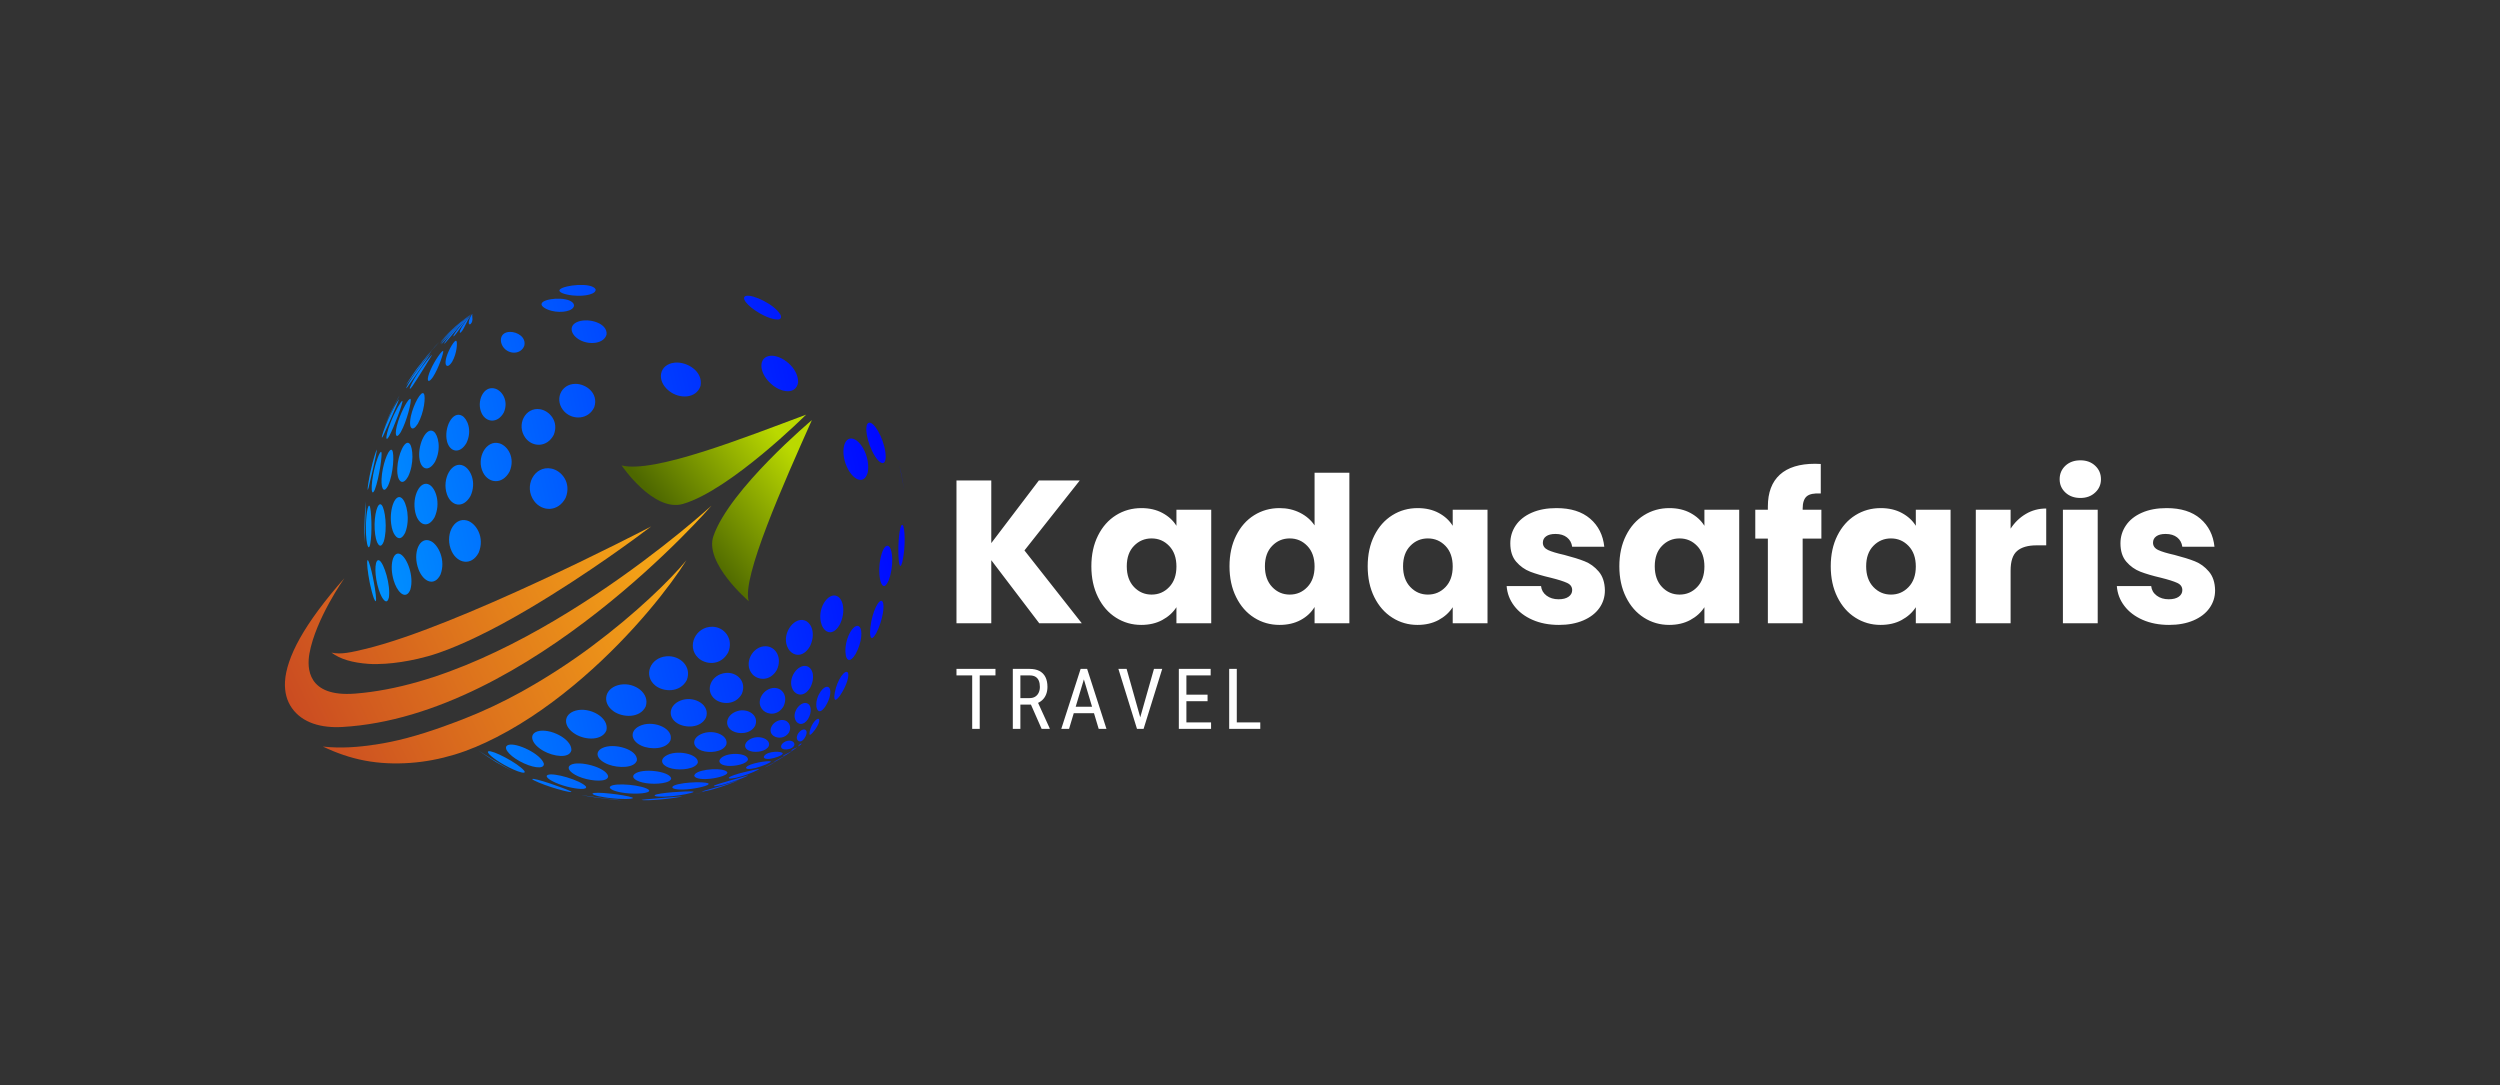 <svg xmlns="http://www.w3.org/2000/svg" viewBox="-29 154.184 614.23 266.633">
	<rect x="-29" y="154.184" width="614.23" height="266.633" fill="#333333" stroke="none"/>
	<svg xmlns="http://www.w3.org/2000/svg" xmlns:xlink="http://www.w3.org/1999/xlink"
		xmlnsSerif="http://www.serif.com/"
		viewBox="0.002 0.004 1892.758 1574.107"
		version="1.1" xml:space="preserve" height="126.633" width="152.267"
		y="224.184" x="41" preserveAspectRatio="xMinYMin" fill-rule="evenodd" clip-rule="evenodd"
		stroke-linejoin="round" stroke-miterlimit="2" style="overflow: visible;"><path d="M1886.74,599.126c-3.115,-17.096 -6.607,-33.713 -10.385,-49.41c4.604,22.671 11.207,52.823 14.742,75.688l-0.481,-3.197c-0.922,-5.922 -1.974,-12.633 -3.876,-23.081m-1364.05,-474.068c15.769,-13.604 32.572,-26.332 50.389,-38.115l-1.821,1.25c-14.76,10.267 -34.868,24.844 -59.472,46.628c-1.037,0.924 -2.068,1.854 -3.103,2.784c1.48,-1.402 8.029,-7.388 14.007,-12.547m14.501,-11.371c16.598,-13.291 30.614,-23.064 35.888,-26.744l-0.579,0.421c-26.492,19.059 -48.644,37.114 -74.094,60.357c-1.411,1.291 -2.795,2.598 -4.233,3.86c0.128,-0.145 17.409,-17.393 43.018,-37.894m-98.888,97.541c9.102,-10.345 21.285,-24.1 30.648,-34.21l1.209,-1.342c0.529,-0.584 1.069,-1.15 1.564,-1.756c-0.106,0.111 -15.013,15.27 -33.421,37.308m88.957,-88.54c18.847,-15.886 35.178,-28.004 45.819,-35.745l-0.728,0.541c-35.922,26.721 -61.801,50.177 -84.418,71.551c-1.651,1.556 -3.268,3.135 -4.969,4.629c2.277,-2.659 19.838,-20.358 44.296,-40.976m-135.086,148.005c8.733,-11.945 20.499,-27.784 29.609,-39.439l1.673,-2.125c21.704,-27.29 33.567,-39.255 33.675,-39.36c-1.217,1.571 -2.586,3.014 -3.911,4.498c-9.772,11.034 -39.511,44.598 -67.949,86.424c2.07,-3.001 4.79,-7.03 6.903,-9.998m126.753,-139.642c24.583,-21.811 46.834,-38.593 54.152,-44.108l-0.487,0.37c-41.245,31.546 -70.184,59.962 -91.312,80.708c-3.648,3.561 -4.25,4.148 -5.491,5.247c1.285,-2.126 18.642,-20.479 43.138,-42.217m-115.372,124.633c21.811,-29.382 41.053,-50.419 44.267,-53.439c-0.74,1.281 -0.74,1.281 -6.699,8.578c-7.232,8.842 -16.013,19.709 -26.336,33.285c-12.956,17.038 -16.108,21.528 -40.611,56.483c-2.681,3.774 -3.175,4.453 -4.087,5.48c1.524,-4.181 16.236,-27.193 33.466,-50.387m109.588,-117.675c16.946,-15.918 35.655,-31.956 55.61,-47.654c-38.892,31.662 -58.976,52.3 -89.375,83.539c-3.615,3.68 -4.262,4.326 -5.848,5.744c2.158,-4.285 21.416,-24.522 39.613,-41.629m-187.71,246.22l19.646,-37.981l1.14,-2.058c1.957,-3.51 2.691,-4.82 3.981,-6.954c-0.609,1.481 -0.609,1.481 -3.793,7.513c-13.38,25.303 -29.536,57.185 -47.956,101.803c-0.641,1.567 -1.287,3.143 -1.925,4.716c8.536,-20.168 19.167,-47.422 28.907,-67.039m73.957,-117.171c21.221,-30.202 42.933,-54.943 45.685,-56.744c-0.87,2.254 -68.104,97.663 -68.778,98.61c-3.614,4.913 -4.753,6.27 -5.822,6.929c-0.378,-3.46 13.402,-26.719 28.915,-48.795m112.032,-124.802c22.144,-22.286 43.357,-40.2 51.449,-46.872c-36.744,33.781 -36.744,33.781 -79.297,79.964c-4.124,4.392 -5.417,5.679 -6.615,6.551c1.447,-4.435 18.987,-24.08 34.463,-39.643m-196.646,269.899c13.445,-30.589 28.485,-57.107 32.931,-61.928c0.166,0.023 0.383,0.049 0.549,0.07c-0.757,4.874 -43.104,100.343 -47.595,109.456c-2.717,5.198 -3.617,6.581 -4.596,7.084c-1.327,-5.247 10.38,-35.729 18.711,-54.682m89.637,-140.258c19.361,-30.054 40.804,-55.547 44.67,-58.265c0.061,0.146 0.153,0.331 0.221,0.469c-1.578,3.646 -50.345,81.588 -59.795,95.007c-4.404,5.937 -6.244,8.09 -7.859,8.36c-1.971,-2.502 8.45,-23.372 22.763,-45.571m109.111,-127.833c21.969,-24.271 44.049,-43.488 44.974,-44.292c-8.299,10.3 -18.66,18.613 -27.432,28.461c-12.907,14.484 -24.823,29.808 -37.45,44.53c-4.267,4.839 -6.002,6.641 -7.227,7.086c0.016,-3.599 14.1,-21.383 27.135,-35.785m-251.403,422.69c7.526,-33.855 15.954,-60.197 18.686,-64.171c1.43,5.312 -25.096,116.103 -25.387,117.162c-1.327,4.511 -1.59,5.241 -2.324,6.449c-2.144,-2.027 3.811,-35.979 9.025,-59.44m60.783,-147.025c12.971,-32.904 31.496,-65.441 35.844,-65.715c3.233,4.408 -26.587,82.489 -39.774,106.974c-2.232,3.826 -7.494,12.782 -8.86,7.734c-1.319,-4.876 2.652,-23.274 12.79,-48.993m210.106,-291.165c14.964,-18.14 31.734,-33.834 34.944,-36.804c-5.539,6.619 -11.821,12.584 -17.163,19.371c-10.047,12.771 -18.918,26.404 -28.923,39.201c-3.608,4.408 -5.953,6.96 -7.252,6.903c-1.111,-2.217 6.972,-14.816 18.394,-28.671m-290.707,628.537c0.748,-28.577 1.922,-66.706 4.305,-95.2l0.021,-0.229c0.833,40.322 -2.99,80.514 -3.311,120.809c-0.007,1.719 -0.021,3.439 -0.044,5.155c-0.293,-9.16 -0.946,-21.368 -0.971,-30.535m27.2,-177.689c7.318,-38.992 21.101,-74.411 24.912,-69.005c4.016,5.696 -6.707,79.999 -19.564,114.046c-1.708,3.945 -5.712,13.177 -8.315,7.482c-2.876,-6.264 -1.659,-27.862 2.967,-52.523m76.505,-163.324c11.026,-33.993 33.222,-73.701 37.705,-67.441c3.907,5.465 -10.974,67.216 -29.894,100.945c-9.463,15.146 -13.104,12.897 -14.485,8.342c-1.614,-5.316 -0.708,-19.105 6.674,-41.846m99.253,-157.793c12.371,-27.623 35.276,-60.128 38.148,-56.356c2.298,3.022 -13.278,51.807 -31.5,79.709c-12.542,17.553 -14.868,10.707 -15.278,8.188c-0.712,-4.345 1.183,-14.91 8.632,-31.534m97.896,-134.285c9.854,-15.533 23.121,-29.709 24.001,-30.495c-1.926,4.416 -5.301,7.926 -7.585,12.114c-4.434,8.137 -7.967,16.724 -12.361,24.881c-0.379,0.698 -0.875,1.635 -1.255,2.324c-1.505,2.746 -2.932,4.955 -3.873,6.413c-7.025,10.018 -7.98,6.559 -8.097,5.766c-0.399,-2.63 2.288,-10.147 9.17,-21.003m-295.923,620.224c-0.134,-38.593 5.951,-76.12 11.231,-69.232c5.601,7.314 8.822,82.173 1.873,117.646c-1.043,4.142 -3.216,12.757 -6.651,6.346c-3.713,-6.941 -6.361,-29.459 -6.453,-54.76m49.232,-166.941c5.327,-41.188 23.351,-83.037 31.095,-72.213c6.738,9.415 4.312,70.429 -12.514,108.183c-11.759,22.612 -16.931,8.42 -18.244,3.536c-1.104,-4.134 -3.341,-16.263 -0.337,-39.506m88.496,-177.546c7.778,-34.743 31.405,-78.787 39.346,-67.503c6.002,8.54 1.165,57.493 -18.381,91.87c-17.866,27.722 -22.743,7.085 -22.941,6.192c-1.541,-6.902 -0.817,-18.042 1.976,-30.559m108.266,-179.052c6.345,-22.409 26.072,-56.097 30.694,-49.211c3.04,4.524 1.782,37.38 -13.439,63.676c-12.296,18.734 -18.098,11.699 -19.297,7.402c-1.308,-4.696 -0.562,-12.658 2.042,-21.867m69.581,-113.719c2.837,-8.821 8.89,-17.813 9.568,-18.811c-0.104,1.974 -0.498,3.934 -0.314,5.924c0.875,9.045 0.875,9.045 0.728,11.287c-0.308,4.686 -1.321,7.148 -2.139,9.133c-3.831,7.601 -7.98,7.116 -9.037,3.462c-0.71,-2.424 -0.274,-6.431 1.194,-10.995m-304.036,800.986c-5.704,-28.663 -9.681,-61.683 -6.462,-67.329c0.364,0.029 0.842,0.077 1.208,0.113c7.329,8.846 23.882,87.306 24.935,118.24c-0.061,4.815 -0.174,5.623 -1.004,7.159c-7.129,-0.602 -18.565,-57.607 -18.677,-58.183m15.349,-161.926c-2.292,-44.175 9.491,-85.761 21.024,-74.161c11.122,11.195 18.529,74.639 6.575,112.301c-8.784,21.956 -16.664,9.226 -19.649,2.738c-1.968,-4.309 -6.708,-16.915 -7.95,-40.878m69.045,-186.116c1.839,-42.194 23.851,-91.363 38.207,-74.365c9.467,11.211 13.777,61.174 -5.245,100.063c-15.75,27.348 -27.359,14.375 -30.985,-0.231c-0.788,-3.173 -2.562,-12.019 -1.977,-25.467m-60.873,355.413c-10.115,-42.102 -6.745,-81.367 6.323,-73.701c13.791,8.089 34.947,74.699 28.777,113.633c-5.152,20.764 -15.373,7.668 -19.542,1.076c-2.778,-4.4 -9.849,-17.206 -15.558,-41.008m42.17,-185.677c-5.936,-47.93 13.56,-94.796 32.602,-78.359c15.387,13.292 26.105,65.792 10.26,105.398c-15.3,30.793 -31.399,13.098 -37.95,-5.291c-2.252,-6.322 -3.908,-13.638 -4.912,-21.748m85.775,-203.908c-3.245,-41.51 22.327,-94.148 44.41,-77.746c12.962,9.625 24.262,51.903 3.832,92.126c-19.076,31.505 -40.834,23.547 -46.822,-4.323c-0.645,-2.978 -1.186,-7.016 -1.42,-10.057m-78.075,376.693c-13.886,-46.267 -2.113,-91.892 20.654,-80.036c20.107,10.48 42.236,66.75 30.275,108.156c-11.636,29.444 -34.075,14.808 -46.935,-16.737c-1.36,-3.347 -2.949,-7.915 -3.994,-11.383m66.013,-207.694c-11.042,-49.309 15.243,-100.571 43.286,-84.392c19.213,11.094 35.221,56.38 15.562,99.365c-19.856,35.345 -47.666,23.69 -57.447,-9.532c-0.474,-1.613 -1.029,-3.799 -1.401,-5.441m96.804,-217.364c-9.822,-40.456 16.609,-94.498 46.21,-77.677c14.973,8.51 32.189,43.594 13.208,83.234c-20.743,35.499 -51.554,26.824 -59.418,-5.557m-86.875,391.496c-19.446,-51.016 3.518,-103.414 37.812,-86.264c22.788,11.393 46.07,57.907 29.245,102.04c-18.572,37.519 -52.391,22.682 -67.057,-15.776m86.997,-228.787c-17.162,-47.992 15.456,-104.558 50.581,-87.722c21.716,10.416 40.274,50.569 21.18,92.312c-22.783,40.056 -59.103,30.801 -71.761,-4.59m105.765,-248.071c-16.777,-35.08 5.016,-85.992 41.165,-75.295c21.343,6.309 41.822,36.975 26.7,72.574c-18.915,34.948 -54.268,31.16 -67.865,2.721m69.99,-197.317c-17.797,-18.132 -16.124,-50.897 16.85,-51.186c22.205,-0.204 50.09,16.391 43.241,42.838c-10.268,25.39 -42.558,26.222 -60.091,8.348m-161.097,619.689c-23.381,-48.049 5.277,-106.568 46.447,-94.876c27.391,7.78 55.469,51.157 35.37,98.799c-22.239,41.2 -64.284,32.13 -81.816,-3.916m95.682,-240.95c-22.779,-44.008 9.358,-101.761 49.844,-89.561c25.241,7.612 49.152,44.206 30.748,86.526c-22.43,40.659 -63.751,35.564 -80.592,3.035m39.669,884.091c-16.404,-10.714 -38.697,-24.372 -54.652,-35.733l0.209,0.152c12.097,8.165 70.483,44.218 105.055,63.384c1.029,0.561 2.409,1.309 3.45,1.853c-16.221,-8.896 -38.196,-20.147 -54.062,-29.656m89.538,-990.223c-29.192,-39.556 -0.625,-95.211 44.949,-87.573c28.155,4.725 57.627,36.596 41.679,77.78c-20.333,39.741 -65.379,38.586 -86.628,9.793m80.125,-388.075c-20.821,-5.175 -41.199,-17.868 -25.312,-28.229c19.062,-12.432 88.061,-14.65 93.74,10.737c-0.422,18.483 -37.984,25.066 -68.428,17.492m-145.762,1386.23c-32.889,-18.594 -55.509,-38.188 -47.475,-41.119c12.116,-4.412 89.327,35.396 109.238,59.36c1.465,2.264 5.35,8.296 -8.531,5.117c-12.141,-2.774 -33.035,-11.948 -53.232,-23.358m92.108,-805.498c-33.158,-45.133 0.563,-109.07 52.295,-99.137c30.982,5.94 62.701,42.847 43.989,89.446c-23.192,44.233 -72.328,42.299 -96.284,9.691m92.981,-272.492c-32.937,-33.554 -12.595,-85.387 33.484,-85.314c31.989,0.052 71.142,28.46 57.265,71.181c-17.601,38.473 -65.406,39.952 -90.749,14.133m46.949,-219.143c-29.544,-15.957 -36.575,-46.433 -3.56,-56.919c32.788,-10.416 88.167,5.698 84.925,39.891c-7.499,28.228 -51.747,33.035 -81.365,17.028m-22.039,-136.116c-22.222,-2.322 -48.762,-9.794 -38.223,-19.154c14.044,-12.477 94.447,-21.662 107.9,-0.26c4.122,14.146 -29.74,23.571 -69.677,19.414m-66.113,1501.44c-25.392,-8.324 -54.31,-19.741 -57.883,-24.492c4.682,-5.333 98.829,27.93 117.051,36.889c2.245,1.257 2.625,1.517 3.338,2.301c-2.758,3.199 -42.072,-7.997 -62.506,-14.698m-96.1,-79.112c-35.681,-19.718 -52.346,-43.815 -34.3,-49.603c24.929,-7.984 99.53,27.495 108.379,57.232c1.783,19.436 -39.07,11.724 -74.078,-7.623m292.311,118.245c-30.726,-3.489 -71.669,-8.694 -102.119,-14.08l-0.245,-0.048c-0.301,-0.073 -0.692,-0.154 -0.983,-0.221c0.983,-0.079 1.185,-0.095 17.544,2.289c34.997,5.096 64.767,9.287 102.53,12.908c1.556,0.154 3.108,0.301 4.663,0.453c-6.418,-0.394 -14.979,-0.73 -21.39,-1.301m-159.804,-44.092c-35.578,-11.252 -57.959,-26.492 -46.953,-31.958c17.475,-8.696 100.424,16.107 116.784,34.922c6.977,12.147 -29.898,7.986 -58.049,0.47c-3.558,-0.946 -8.269,-2.324 -11.782,-3.434m-59.437,-105.361c-37.231,-20.983 -46.443,-51.201 -18.25,-59.885c35.764,-11.014 104.625,22.137 103.391,57.613c-5.995,26.827 -55.215,19.132 -85.141,2.272m205.956,144.352c-26.441,-2.829 -55.303,-8.668 -56.71,-13.905c4.678,-8.03 98.961,3.538 121.224,11.392c1.856,0.86 2.212,1.082 2.611,1.899c-2.15,4.16 -37.852,3.744 -67.125,0.614m-87.485,-62.014c-34.485,-11.371 -51.511,-30.251 -35.724,-39.611c24.012,-14.241 107.217,6.362 114.605,34.118c0.297,19.026 -47.276,15.907 -78.881,5.493m-21.178,-133.581c-38.22,-22.971 -38.034,-60.567 0.356,-71.834c42.529,-12.482 104.064,20.494 94.296,60.611c-12.454,30.251 -61.962,30.871 -94.652,11.223m286.491,-1047.91c-40.581,-31.666 -30.78,-81.945 16.92,-86.77c37.248,-3.77 87.383,26.535 78.833,71.003c-12.834,38.713 -63.376,41.031 -95.753,15.767m-22.348,1247.01c-31.041,2.917 -57.412,3.325 -61.661,1.86c1.081,-1.196 1.081,-1.196 120.235,-10.961c2.705,-0.189 3.025,-0.2 3.983,-0.165c-3.704,1.829 -34.712,6.646 -62.557,9.266m-110.633,-19.128c-33.112,-3.774 -54.873,-13.425 -46.571,-20.635c14.034,-12.203 102.219,-3.783 117.943,11.263c6.25,10.385 -38.715,13.099 -71.372,9.372m-51.849,-87.087c-35.394,-13.157 -45.02,-37.62 -19.806,-50.323c34.445,-17.367 109.366,3.555 106.133,37.388c-7.279,24.364 -56.782,23.915 -86.327,12.935m16.106,-162.004c-39.85,-27.04 -27.703,-74.773 20.96,-82.384c42.909,-6.697 89.477,26.823 76.027,67.009c-17.782,36.73 -70.148,33.582 -96.987,15.375m260.886,249.131l-19.711,4.498l0.556,-0.123c45.472,-10.246 74.765,-19.837 85.793,-23.452c-19.932,5.92 -46.418,14.227 -66.638,19.077m-82.857,9.362c-35.025,3.41 -57.794,1.093 -53.298,-3.103c7.661,-7.133 97.221,-13.021 116.337,-11.129c0.642,0.127 1.499,0.333 2.098,0.595c-0.029,0.262 -0.076,0.615 -0.105,0.878c-6.005,3.886 -37.604,10.092 -65.032,12.759m-79.57,-39.701c-31.59,-4.695 -47.82,-17.501 -35.44,-27.951c22.348,-18.858 105.954,-9.169 111.826,12.959c-0.494,15.218 -45.972,19.522 -76.386,14.992m-14.349,-114.37c-36.521,-16.614 -35.991,-50.179 0.997,-63.021c39.767,-13.794 97.114,10.518 87.816,46.021c-12.499,28.82 -61.733,29.322 -88.813,17m42.51,-183.617c-37.668,-30.059 -16.765,-85.298 33.892,-89.549c40.859,-3.436 78.24,31.24 61.958,72.775c-20.786,39.47 -71.452,36.237 -95.85,16.774m198.768,309.639c-28.405,9.118 -55.42,15.466 -57.608,14.261c2.307,-1.395 10.438,-3.734 28.437,-8.744c35.014,-9.739 54.35,-15.476 83.458,-25.846c1.266,-0.455 2.525,-0.909 3.802,-1.316c-2.058,1.171 -27.6,11.864 -58.089,21.645m-102.215,7.168c-31.676,2.458 -48.47,-2.197 -44.28,-8.073c8.903,-12.493 95.178,-17.764 109.788,-9.87c6.005,6.17 -36.482,15.691 -65.508,17.943m-45.34,-63.265c-30.49,-6.765 -40.21,-25.096 -20.382,-38.463c31.344,-21.142 101.524,-7.015 98.812,19.885c-6.248,19.478 -51.181,24.62 -78.43,18.578m16.613,-138.005c-33.913,-20.122 -25.43,-60.496 15.128,-72c39.17,-11.111 85.117,16.62 71.458,54.381c-16.423,32.365 -62.254,32.054 -86.586,17.619m62.332,-200.712c-35.817,-34.714 -7.209,-95.73 44.363,-94.619c36.178,0.777 65.308,37.153 47.725,78.517c-22.975,42.037 -69.884,37.615 -92.088,16.102m223.114,-836.361c-38.949,-34.863 -39.553,-83.045 -1.08,-85.932c32.464,-2.434 85.005,36.183 83.63,81.593c-5.859,36.87 -50.286,33.201 -82.55,4.339m-34.547,-215.521c-39.424,-22.763 -59.973,-49.716 -40.725,-53.403c21.085,-4.048 85.922,26.215 104.018,57.672c8.972,21.267 -19.668,15.708 -41.113,6.782c-7.237,-3.013 -14.697,-6.728 -22.18,-11.051m-91.109,1433.53c-24.185,7.775 -45.406,12.328 -49.346,10.605c1.302,-3.46 3.22,-4.009 103.443,-32.647c0.649,-0.173 1.514,-0.387 2.166,-0.517c-0.961,1.872 -30.25,14.197 -56.263,22.559m-73.589,-11.093c-26.196,0.661 -40.996,-6.181 -32.991,-15.261c14.792,-16.772 92.414,-20.583 98.881,-4.858c0.152,10.171 -39.765,19.458 -65.89,20.119m-12.547,-86.787c-29.482,-10.466 -30.909,-36.714 -2.719,-50.139c36.661,-17.47 86.067,2.836 77.748,31.955c-10.586,23.187 -52.168,26.3 -75.029,18.184m40.481,-157.061c-32.557,-26.189 -12.384,-75.698 32.702,-80.258c34.915,-3.541 65.055,26.918 49.211,64.11c-19.144,34.678 -61.297,32.721 -81.913,16.148m152.881,209.322c-7.19,3.812 -16.762,8.912 -24.008,12.612l-0.918,0.437c-0.671,0.302 -1.297,0.711 -2.033,0.852c0.525,-0.329 1.077,-0.641 6.338,-3.295c10.225,-5.164 13.583,-6.9 20.621,-10.606m-70.988,25.947c-26.179,7.88 -42.597,8.732 -39.264,4.209c6.909,-9.349 82.998,-25.517 91.048,-26.361c0.237,0.006 0.55,0.003 0.785,0.009c0.109,0.129 0.25,0.303 0.36,0.439c-2.963,3.06 -28.924,14.473 -52.929,21.704m-42.653,-31.749c-26.226,-2.108 -31.615,-14.586 -20.059,-24.465c22.019,-18.83 82.995,-14.655 81.549,5.583c-4.219,13.476 -39.66,20.626 -61.49,18.882m14.092,-106.631c-27.307,-15.728 -18.69,-50.336 15.112,-60.705c31.876,-9.783 67.156,12.918 54.297,44.742c-14.079,26.043 -50.512,26.849 -69.409,15.963m60.569,-173.577c-27.658,-31.396 0.034,-87.041 42.315,-85.068c29.169,1.371 49.991,34.943 32.717,72.189c-20.805,36.249 -58.34,31.838 -75.032,12.879m89.222,256.554c-9.369,5.785 -21.953,13.37 -31.447,18.956l-1.479,0.816c-15.46,8.361 -18.48,9.212 -18.93,9.296c0.927,-0.768 1.236,-1.026 11.803,-6.557c15.026,-7.869 25.211,-13.316 40.053,-22.511m-78.944,30.095c-21.236,5.208 -31.465,3.143 -28.756,-1.761c6.765,-12.278 66.926,-21.671 75.104,-18.143c2.352,2.768 -25.804,14.865 -46.348,19.904m-14.817,-51.039c-23.37,-6.424 -21.699,-25.046 -3.937,-35.792c27.404,-16.586 64.484,-1.711 59.447,18.086c-0.159,0.605 -0.467,1.39 -0.663,1.989c-8.207,16.536 -37.967,20.355 -54.847,15.717m37.887,-124.771c-26.733,-25.759 1.2,-69.435 34.892,-68.661c24.287,0.549 41.732,25.93 26.976,56.61c-16.735,28.275 -47.316,26.068 -61.868,12.051m76.782,-188.149c-24.019,-40.591 14.443,-96.877 48.491,-87.091c23.143,6.657 35.629,41.926 17.706,79.177c-21.677,37.561 -53.165,29.927 -66.197,7.914m182.865,-547.427c-25.492,-46.391 -16.062,-103.377 15.52,-93.798c25.688,7.784 51.76,58.717 44.239,102.153c-9.937,37.531 -40.814,26.114 -59.759,-8.355m-194.439,875.272c-25.172,16.202 -32.971,17.92 -33.028,17.926c0.601,-0.952 2.555,-2.167 13.584,-7.954c14.548,-7.624 22.611,-12.045 33.641,-19.514c-3.712,2.516 -8.673,5.865 -12.405,8.356l-1.792,1.186m-44.194,8.093c-14.743,1.813 -22.559,-2.094 -17.788,-8.888c10.86,-15.441 54.599,-15.106 56.304,-7.495c0.043,0.195 0.021,0.456 0.036,0.657c-1.489,5.629 -23.68,13.892 -38.552,15.726m11.151,-69.492c-20.616,-13.738 -5.716,-42.973 18.48,-48.25c23.278,-5.068 38.802,15.386 28.158,37.096c-11.746,19.365 -35.031,18.885 -46.638,11.154m58.585,-140.972c-19.194,-33.552 15.126,-80.64 42.742,-72.267c18.154,5.502 26.281,34.688 10.001,65.516c-18.95,30.591 -43.211,23.407 -52.743,6.751m87.853,-198.542c-17.128,-46.551 19.125,-101.494 47.368,-87.61c18.935,9.306 26.487,48.122 8.267,86.14c-21.043,37.385 -46.59,26.046 -55.635,1.47m153.406,-532.105c-20.369,-42.992 -23.11,-89.932 -4.976,-85.135c18.608,4.92 47.634,63.722 47.12,106.091c-2.637,30.938 -21.163,11.222 -24.856,6.951c-4.115,-4.763 -10.454,-13.462 -17.288,-27.907m-250.071,921.71c-17.648,11.747 -21.776,11.298 -21.813,11.293c-0.208,-1.175 6.434,-4.655 13.644,-8.245c8.479,-4.228 13.556,-6.819 19.301,-10.881c-0.983,0.706 -2.298,1.64 -3.282,2.34c-1.84,1.299 -4.288,3.024 -6.13,4.308l-1.72,1.185m-17.68,-9.319c-13.147,-2.269 -12.121,-13.298 -2.059,-20.751c15.511,-11.491 35.073,-5.073 32.807,7.153c-0.247,1.334 -0.787,2.426 -1.183,3.221c-5.868,9.288 -22.119,11.653 -29.565,10.377m35.417,-87.147c-14.285,-24.236 13.179,-60.453 33.817,-53.855c12.685,4.044 16.821,25.626 3.383,48.452c-14.705,21.786 -30.886,16.111 -37.2,5.403m-3.288,86.24c-8.045,5.601 -10.584,5.161 -10.552,4.38c0.013,-0.303 0.522,-3.128 14.326,-8.336c2.529,-0.955 3.536,-1.425 4.482,-2.103c-1.828,1.347 -4.254,3.134 -6.078,4.473l-2.046,1.49l-0.132,0.096m8.665,-27.149c-8.797,-12.087 8.175,-34.531 20.902,-32.74c9.255,1.301 8.708,15.185 -1.125,28.564c-11.654,14.463 -18.979,5.272 -19.777,4.176m57.289,-103.464c-3.37,-31.9 24.944,-68.662 38.103,-57.713c8.327,6.915 5.773,32.814 -11.197,58.903c-21.22,29.712 -26.326,2.65 -26.532,1.49c-0.143,-0.81 -0.291,-1.873 -0.374,-2.68m88.685,-166.654c-1.433,-44.394 26.768,-89.172 42.13,-77.051c11.232,8.852 8.738,48.442 -11.206,84.32c-16.712,27.055 -26.411,19.158 -29.638,4.172c-0.637,-2.952 -1.166,-7.659 -1.286,-11.441m103.773,-236.117c-3.575,-47.407 14.323,-99.248 29.46,-85.331c12.22,11.23 14.3,61.92 -0.796,102.864c-12.274,28.75 -20.395,15.789 -23.318,8.885c-1.529,-3.602 -4.245,-11.823 -5.346,-26.418m-240.408,519.973c-2.015,1.527 -4.707,3.57 -6.737,5.1l-0.186,0.115c-0.768,0.198 -0.535,-0.897 0.114,-2.028c2.615,-4.533 9.231,-8.072 9.595,-6.355c0.189,0.888 -1.462,2.152 -2.786,3.168m27.614,-39.964c4.592,-25.084 24.459,-45.405 28.732,-37.359c2.781,5.24 -3.76,22.007 -19.179,39.969c-7.216,8.02 -9.889,9.161 -10.182,4.365c-0.104,-1.666 0.137,-4.279 0.629,-6.975m76.487,-118.623c7.43,-41.362 32.364,-72.29 39.713,-61.964c5.918,8.317 -2.915,40.195 -23.587,70.408c-3.78,5.178 -15.299,20.919 -17.203,8.073c-0.316,-2.152 -0.601,-7.177 1.077,-16.517m108.806,-199.908c5.472,-49.131 27.638,-91.155 36.972,-78.791c7.926,10.491 0.781,57.673 -18.555,95.74c-11.813,21.244 -16.446,17.152 -18.254,9.971c-1.372,-5.449 -1.434,-15.506 -0.163,-26.92m85.434,-231.198c-0.343,-45.242 5.93,-85.596 12.666,-81.473c7.539,4.606 10.078,66.758 -0.28,112.07c-1.232,4.644 -4.498,16.974 -7.777,12.033c-2.632,-3.972 -4.439,-20.705 -4.609,-42.63" style="fill: url(#_Linear1); fill-rule: nonzero;"></path><path d="M214.177,1248.21c506.382,-39.287 1088.7,-574.007 1088.7,-574.007c0,0 -554.341,642.574 -1127.02,675.882c-63.763,3.708 -121.691,-11.615 -154.197,-57.274c-15.512,-21.789 -23.19,-48.936 -21.404,-81.263c1.997,-36.152 16.829,-80.894 45.093,-131.528c30.199,-54.103 76.487,-116.578 136.256,-184.251c-0,-0 -87.654,123.756 -106.708,229.976c-7.895,44.014 -6.726,133.793 139.282,122.465Z" style="fill: url(#_Linear2);"></path><path d="M1591.87,396.221c-0,-0 -232.207,231.221 -376.651,272.818c-89.474,25.766 -186.862,-117.63 -186.862,-117.63c99.477,24.763 377.293,-85.842 563.513,-155.188Zm17.505,16.687c-85.506,191.541 -215.34,482.727 -192.769,553.073c-0,0 -136.659,-116.323 -107.914,-198.88c50.079,-143.831 300.683,-354.193 300.683,-354.193Z" style="fill: url(#_Linear3);"></path><path d="M1226.21,841c-47.231,75.91 -160.239,223.029 -315.228,357.313c-79.305,68.711 -168.978,134.125 -265.972,183.702c-40.957,20.935 -83.232,39.27 -126.676,52.386c-44.641,13.477 -90.165,22.256 -135.876,25.455c-46.522,3.255 -92.315,1.61 -137.909,-6.967c-44.694,-8.408 -86.32,-22.894 -128.578,-42.923c55.736,6.057 108.182,1.793 162.039,-6.336c31.251,-4.717 61.575,-11.236 92.361,-19.208c20.122,-5.21 39.92,-11.166 59.916,-17.454c19.764,-6.216 39.332,-13.113 59.013,-20.169c19.56,-7.012 39.097,-14.33 58.595,-21.98c58.726,-23.042 116.417,-50.252 171.93,-80.907c77.398,-42.741 150.646,-90.49 216.674,-139.634c135.942,-101.179 241.139,-204.215 289.711,-263.278Z" style="fill: url(#_Linear4);"></path><path d="M1118.71,737.559c-35.958,27.181 -192.23,144.534 -375.298,252.475c-52.104,30.72 -106.141,60.437 -160.499,86.306c-37.856,18.016 -75.671,34.504 -112.954,47.347c-21.513,7.411 -42.827,13.419 -63.762,18.17c-35.162,7.981 -68.309,13.064 -99.642,15.097c-18.135,1.177 -34.852,1.6 -51.182,0.425c-48.694,-3.504 -86.183,-14.176 -113.134,-34.365c28.958,6.677 61.616,-1.233 102.946,-11.147c279.361,-67.017 839.673,-356.345 873.525,-374.308Z" style="fill: url(#_Linear5);"></path><linearGradient id="_Linear1" x1="0" y1="0" x2="1" y2="0" gradientUnits="userSpaceOnUse" gradientTransform="matrix(-1617.91,357.779,357.779,1617.91,1887.09,596.047)" style=""><stop offset="0" style="stop-color: #0005ff; stop-opacity: 1;"></stop><stop offset="1" style="stop-color: #0093ff; stop-opacity: 1;"></stop></linearGradient><linearGradient id="_Linear2" x1="0" y1="0" x2="1" y2="0" gradientUnits="userSpaceOnUse" gradientTransform="matrix(-1638.79,777.632,-777.632,-1638.79,1307.65,695.779)" style=""><stop offset="0" style="stop-color: #fcb414; stop-opacity: 1;"></stop><stop offset="1" style="stop-color: #bd2f25; stop-opacity: 1;"></stop></linearGradient><linearGradient id="_Linear3" x1="0" y1="0" x2="1" y2="0" gradientUnits="userSpaceOnUse" gradientTransform="matrix(-322.21,265.567,-265.567,-322.21,1527.67,481.605)" style=""><stop offset="0" style="stop-color: #bad900; stop-opacity: 1;"></stop><stop offset="1" style="stop-color: #4d6700; stop-opacity: 1;"></stop></linearGradient><linearGradient id="_Linear4" x1="0" y1="0" x2="1" y2="0" gradientUnits="userSpaceOnUse" gradientTransform="matrix(-1638.79,777.632,-777.632,-1638.79,1307.65,695.779)" style=""><stop offset="0" style="stop-color: #fcb414; stop-opacity: 1;"></stop><stop offset="1" style="stop-color: #bd2f25; stop-opacity: 1;"></stop></linearGradient><linearGradient id="_Linear5" x1="0" y1="0" x2="1" y2="0" gradientUnits="userSpaceOnUse" gradientTransform="matrix(-1638.79,777.632,-777.632,-1638.79,1307.65,695.779)" style=""><stop offset="0" style="stop-color: #fcb414; stop-opacity: 1;"></stop><stop offset="1" style="stop-color: #bd2f25; stop-opacity: 1;"></stop></linearGradient></svg>
	<svg x="206" y="318.525"
		viewBox="0.62 4.49 74.64 14.74"
		height="14.74" width="74.64" style="overflow: visible;">
		<g fill="white" fill-opacity="1" style="">
			<path
				d="M4.48 4.49L6.33 4.49L6.33 19.23L4.48 19.23L4.48 4.49ZM0.62 4.49L10.20 4.49L10.20 6.09L0.62 6.09L0.62 4.49ZM14.46 19.23L14.46 4.49L18.58 4.49Q20.02 4.49 21.00 5.00Q21.97 5.51 22.47 6.49Q22.97 7.48 22.97 8.92L22.97 8.92Q22.97 9.93 22.64 10.76Q22.31 11.60 21.67 12.18Q21.03 12.76 20.12 13.05L20.12 13.05L19.61 13.26L15.94 13.26L15.92 11.67L18.56 11.67Q19.41 11.67 19.98 11.30Q20.55 10.93 20.83 10.30Q21.11 9.68 21.11 8.92L21.11 8.92Q21.11 8.07 20.86 7.43Q20.61 6.79 20.05 6.44Q19.50 6.09 18.58 6.09L18.58 6.09L16.32 6.09L16.32 19.23L14.46 19.23ZM23.53 19.23L21.54 19.23L18.60 12.55L20.53 12.54L23.53 19.11L23.53 19.23ZM32.31 4.49L32.30 5.80L28.28 19.23L26.37 19.23L31.12 4.49L32.31 4.49ZM37.47 19.23L35.56 19.23L31.54 5.80L31.51 4.49L32.72 4.49L37.47 19.23ZM28.46 13.78L35.56 13.78L35.56 15.37L28.46 15.37L28.46 13.78ZM45.17 19.23L45.60 16.99L49.14 4.49L51.17 4.49L46.59 19.23L45.17 19.23ZM40.40 4.49L42.42 4.49L45.94 16.99L46.40 19.23L44.97 19.23L40.40 4.49ZM56.77 17.64L63.17 17.64L63.17 19.23L56.77 19.23L56.77 17.64ZM55.25 4.49L57.11 4.49L57.11 19.23L55.25 19.23L55.25 4.49ZM56.77 10.83L62.31 10.83L62.31 12.42L56.77 12.42L56.77 10.83ZM56.77 4.49L63.07 4.49L63.07 6.09L56.77 6.09L56.77 4.49ZM69.15 17.64L75.26 17.64L75.26 19.23L69.15 19.23L69.15 17.64ZM67.62 4.49L69.49 4.49L69.49 19.23L67.62 19.23L67.62 4.49Z"
				transform="translate(0, 0)"></path>
		</g>
	</svg>
	<svg x="206" y="267.28"
		viewBox="3.1 12.45 309.23 40.44"
		height="40.44" width="309.23" style="overflow: visible;">
		<g fill="white" fill-opacity="1" style="">
			<path
				d="M33.89 52.49L23.44 52.49L11.65 36.99L11.65 52.49L3.10 52.49L3.10 17.40L11.65 17.40L11.65 32.79L23.34 17.40L33.39 17.40L19.80 34.59L33.89 52.49ZM36.24 38.49Q36.24 34.19 37.87 30.94Q39.49 27.69 42.29 25.94Q45.09 24.19 48.54 24.19L48.54 24.19Q51.49 24.19 53.71 25.39Q55.94 26.59 57.14 28.54L57.14 28.54L57.14 24.59L65.69 24.59L65.69 52.49L57.14 52.49L57.14 48.54Q55.89 50.49 53.66 51.69Q51.44 52.89 48.49 52.89L48.49 52.89Q45.09 52.89 42.29 51.11Q39.49 49.34 37.87 46.06Q36.24 42.79 36.24 38.49L36.24 38.49ZM57.14 38.54Q57.14 35.34 55.36 33.49Q53.59 31.64 51.04 31.64L51.04 31.64Q48.49 31.64 46.71 33.47Q44.94 35.29 44.94 38.49L44.94 38.49Q44.94 41.69 46.71 43.57Q48.49 45.44 51.04 45.44L51.04 45.44Q53.59 45.44 55.36 43.59Q57.14 41.74 57.14 38.54L57.14 38.54ZM70.18 38.49Q70.18 34.19 71.81 30.94Q73.43 27.69 76.23 25.94Q79.03 24.19 82.48 24.19L82.48 24.19Q85.23 24.19 87.51 25.34Q89.78 26.49 91.08 28.44L91.08 28.44L91.08 15.50L99.63 15.50L99.63 52.49L91.08 52.49L91.08 48.49Q89.88 50.49 87.66 51.69Q85.43 52.89 82.48 52.89L82.48 52.89Q79.03 52.89 76.23 51.11Q73.43 49.34 71.81 46.06Q70.18 42.79 70.18 38.49L70.18 38.49ZM91.08 38.54Q91.08 35.34 89.30 33.49Q87.53 31.64 84.98 31.64L84.98 31.64Q82.43 31.64 80.66 33.47Q78.88 35.29 78.88 38.49L78.88 38.49Q78.88 41.69 80.66 43.57Q82.43 45.44 84.98 45.44L84.98 45.44Q87.53 45.44 89.30 43.59Q91.08 41.74 91.08 38.54L91.08 38.54ZM104.13 38.49Q104.13 34.19 105.75 30.94Q107.38 27.69 110.18 25.94Q112.97 24.19 116.42 24.19L116.42 24.19Q119.37 24.19 121.60 25.39Q123.82 26.59 125.02 28.54L125.02 28.54L125.02 24.59L133.57 24.59L133.57 52.49L125.02 52.49L125.02 48.54Q123.77 50.49 121.55 51.69Q119.32 52.89 116.37 52.89L116.37 52.89Q112.97 52.89 110.18 51.11Q107.38 49.34 105.75 46.06Q104.13 42.79 104.13 38.49L104.13 38.49ZM125.02 38.54Q125.02 35.34 123.25 33.49Q121.47 31.64 118.92 31.64L118.92 31.64Q116.37 31.64 114.60 33.47Q112.82 35.29 112.82 38.49L112.82 38.49Q112.82 41.69 114.60 43.57Q116.37 45.44 118.92 45.44L118.92 45.44Q121.47 45.44 123.25 43.59Q125.02 41.74 125.02 38.54L125.02 38.54ZM151.12 52.89Q147.47 52.89 144.62 51.64Q141.77 50.39 140.12 48.21Q138.47 46.04 138.27 43.34L138.27 43.34L146.72 43.34Q146.87 44.79 148.07 45.69Q149.27 46.59 151.02 46.59L151.02 46.59Q152.62 46.59 153.49 45.96Q154.37 45.34 154.37 44.34L154.37 44.34Q154.37 43.14 153.12 42.57Q151.87 41.99 149.07 41.29L149.07 41.29Q146.07 40.59 144.07 39.82Q142.07 39.04 140.62 37.37Q139.17 35.69 139.17 32.84L139.17 32.84Q139.17 30.44 140.49 28.47Q141.82 26.49 144.39 25.34Q146.97 24.19 150.52 24.19L150.52 24.19Q155.76 24.19 158.79 26.79Q161.81 29.39 162.26 33.69L162.26 33.69L154.37 33.69Q154.17 32.24 153.09 31.39Q152.02 30.54 150.27 30.54L150.27 30.54Q148.77 30.54 147.97 31.12Q147.17 31.69 147.17 32.69L147.17 32.69Q147.17 33.89 148.44 34.49Q149.72 35.09 152.42 35.69L152.42 35.69Q155.51 36.49 157.46 37.27Q159.41 38.04 160.89 39.77Q162.36 41.49 162.41 44.39L162.41 44.39Q162.41 46.84 161.04 48.76Q159.66 50.69 157.09 51.79Q154.52 52.89 151.12 52.89L151.12 52.89ZM165.96 38.49Q165.96 34.19 167.59 30.94Q169.21 27.69 172.01 25.94Q174.81 24.19 178.26 24.19L178.26 24.19Q181.21 24.19 183.43 25.39Q185.66 26.59 186.86 28.54L186.86 28.54L186.86 24.59L195.41 24.59L195.41 52.49L186.86 52.49L186.86 48.54Q185.61 50.49 183.38 51.69Q181.16 52.89 178.21 52.89L178.21 52.89Q174.81 52.89 172.01 51.11Q169.21 49.34 167.59 46.06Q165.96 42.79 165.96 38.49L165.96 38.49ZM186.86 38.54Q186.86 35.34 185.08 33.49Q183.31 31.64 180.76 31.64L180.76 31.64Q178.21 31.64 176.44 33.47Q174.66 35.29 174.66 38.49L174.66 38.49Q174.66 41.69 176.44 43.57Q178.21 45.44 180.76 45.44L180.76 45.44Q183.31 45.44 185.08 43.59Q186.86 41.74 186.86 38.54L186.86 38.54ZM215.60 24.59L215.60 31.69L211.00 31.69L211.00 52.49L202.45 52.49L202.45 31.69L199.36 31.69L199.36 24.59L202.45 24.59L202.45 23.79Q202.45 18.65 205.40 15.97Q208.35 13.30 214.05 13.30L214.05 13.30Q215.00 13.30 215.45 13.35L215.45 13.35L215.45 20.60Q213.00 20.45 212.00 21.30Q211.00 22.15 211.00 24.34L211.00 24.34L211.00 24.59L215.60 24.59ZM217.90 38.49Q217.90 34.19 219.53 30.94Q221.15 27.69 223.95 25.94Q226.75 24.19 230.20 24.19L230.20 24.19Q233.15 24.19 235.37 25.39Q237.60 26.59 238.80 28.54L238.80 28.54L238.80 24.59L247.34 24.59L247.34 52.49L238.80 52.49L238.80 48.54Q237.55 50.49 235.32 51.69Q233.10 52.89 230.15 52.89L230.15 52.89Q226.75 52.89 223.95 51.11Q221.15 49.34 219.53 46.06Q217.90 42.79 217.90 38.49L217.90 38.49ZM238.80 38.54Q238.80 35.34 237.02 33.49Q235.25 31.64 232.70 31.64L232.70 31.64Q230.15 31.64 228.37 33.47Q226.60 35.29 226.60 38.49L226.60 38.49Q226.60 41.69 228.37 43.57Q230.15 45.44 232.70 45.44L232.70 45.44Q235.25 45.44 237.02 43.59Q238.80 41.74 238.80 38.54L238.80 38.54ZM262.09 29.24Q263.59 26.94 265.84 25.62Q268.09 24.29 270.84 24.29L270.84 24.29L270.84 33.34L268.49 33.34Q265.29 33.34 263.69 34.72Q262.09 36.09 262.09 39.54L262.09 39.54L262.09 52.49L253.54 52.49L253.54 24.59L262.09 24.59L262.09 29.24ZM279.24 21.70Q276.99 21.70 275.56 20.37Q274.14 19.05 274.14 17.10L274.14 17.10Q274.14 15.10 275.56 13.77Q276.99 12.45 279.24 12.45L279.24 12.45Q281.44 12.45 282.86 13.77Q284.29 15.10 284.29 17.10L284.29 17.10Q284.29 19.05 282.86 20.37Q281.44 21.70 279.24 21.70L279.24 21.70ZM274.94 24.59L283.49 24.59L283.49 52.49L274.94 52.49L274.94 24.59ZM301.03 52.89Q297.38 52.89 294.53 51.64Q291.68 50.39 290.03 48.21Q288.38 46.04 288.19 43.34L288.19 43.34L296.63 43.34Q296.78 44.79 297.98 45.69Q299.18 46.59 300.93 46.59L300.93 46.59Q302.53 46.59 303.41 45.96Q304.28 45.34 304.28 44.34L304.28 44.34Q304.28 43.14 303.03 42.57Q301.78 41.99 298.98 41.29L298.98 41.29Q295.98 40.59 293.98 39.82Q291.98 39.04 290.53 37.37Q289.08 35.69 289.08 32.84L289.08 32.84Q289.08 30.44 290.41 28.47Q291.73 26.49 294.31 25.34Q296.88 24.19 300.43 24.19L300.43 24.19Q305.68 24.19 308.71 26.79Q311.73 29.39 312.18 33.69L312.18 33.69L304.28 33.69Q304.08 32.24 303.01 31.39Q301.93 30.54 300.18 30.54L300.18 30.54Q298.68 30.54 297.88 31.12Q297.08 31.69 297.08 32.69L297.08 32.69Q297.08 33.89 298.36 34.49Q299.63 35.09 302.33 35.69L302.33 35.69Q305.43 36.49 307.38 37.27Q309.33 38.04 310.80 39.77Q312.28 41.49 312.33 44.39L312.33 44.39Q312.33 46.84 310.95 48.76Q309.58 50.69 307.01 51.79Q304.43 52.89 301.03 52.89L301.03 52.89Z"
				transform="translate(0, 0)"></path>
		</g>
	</svg>
</svg>